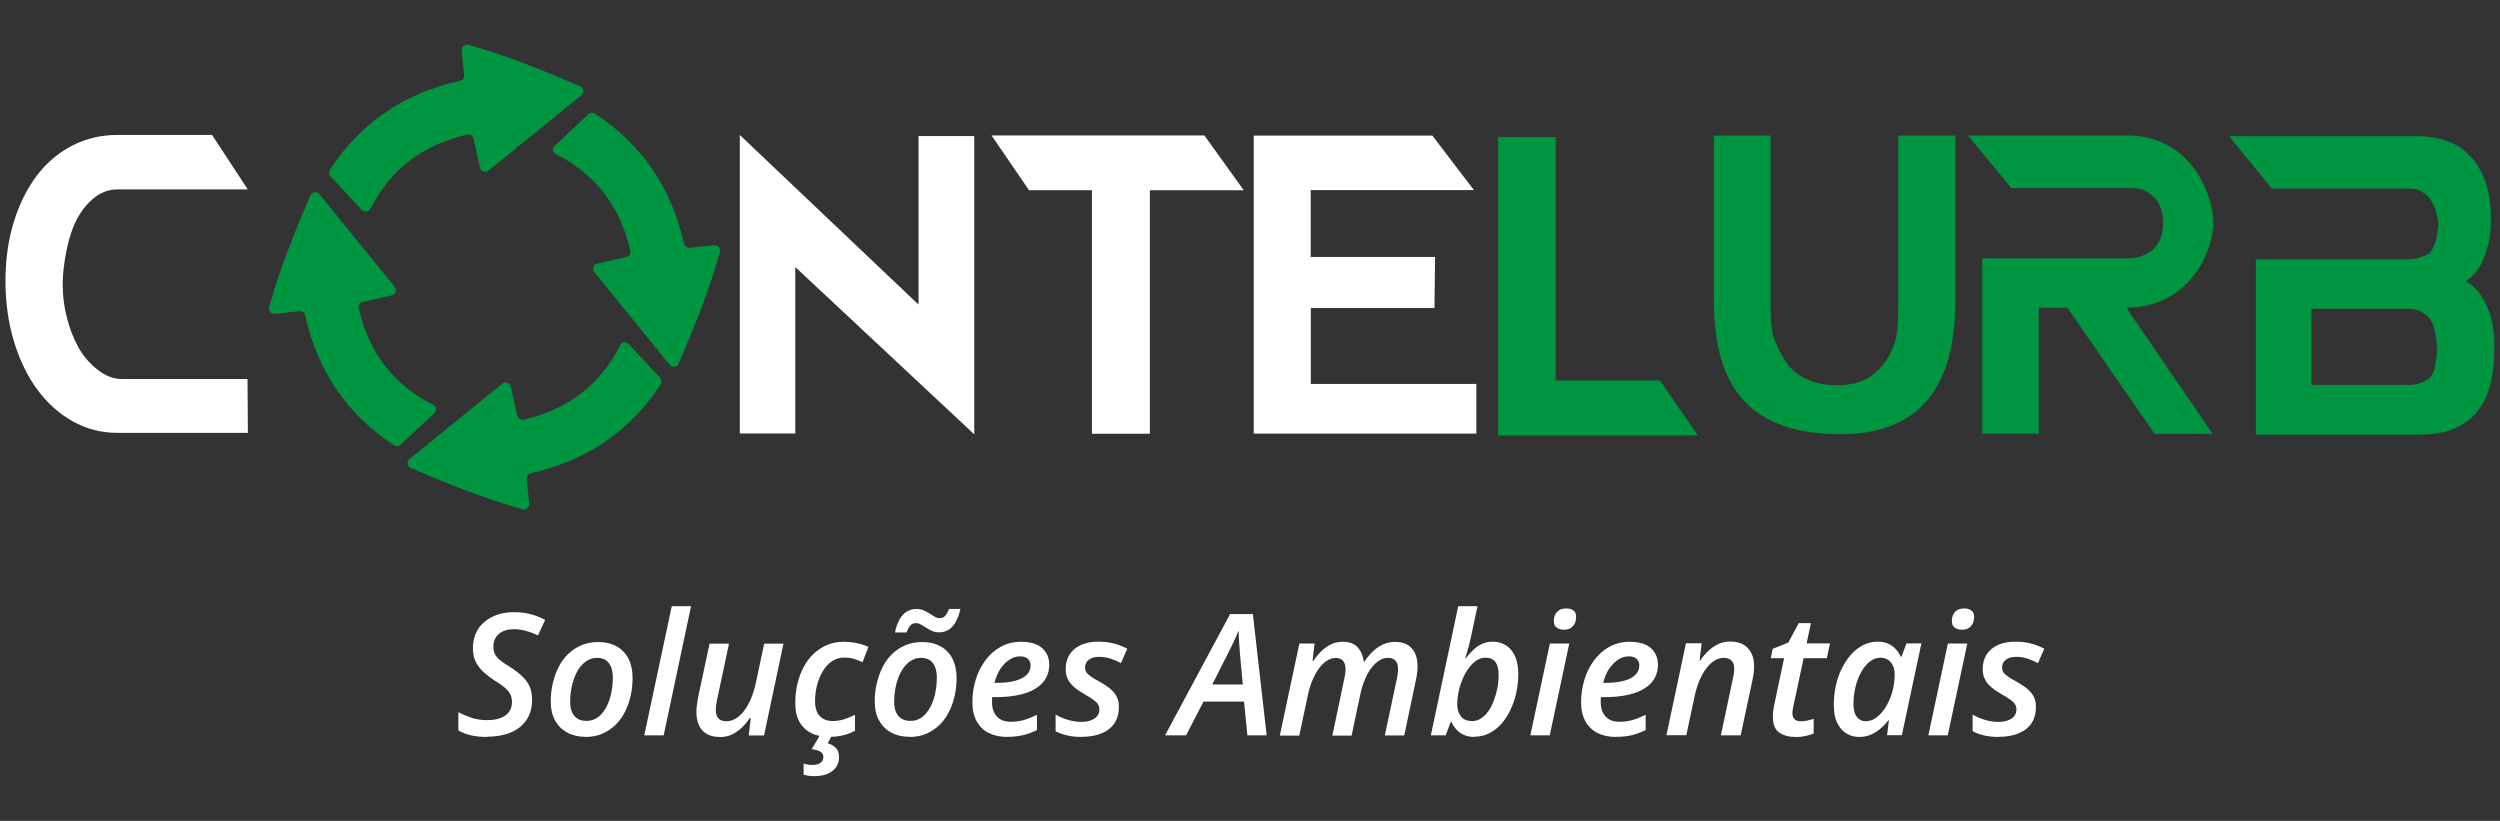 <svg xmlns="http://www.w3.org/2000/svg" id="Camada_3" viewBox="0 0 201 66"><rect x="0" y="0" width="201" height="66" fill="#333333" stroke="none"/><defs><style>      .st0 {        fill: #fff;      }      .st1 {        fill: #009540;      }    </style></defs><g id="Logo"><path class="st1" d="M29.78,16.79c1.69-3.31,4.34-5.18,7.78-5.97.23-.05.46.1.51.33.16.71.32,1.44.52,2.32.07.31.44.44.69.24,2.59-2.1,4.94-4.01,7.46-6.05.25-.2.2-.6-.1-.73-3.01-1.27-5.83-2.46-8.98-3.32-.29-.08-.57.16-.54.46.08.74.14,1.35.2,1.97.02.22-.12.41-.34.46-4.46.99-7.96,3.34-10.46,7.14-.11.16-.09.38.05.53.83.9,1.66,1.78,2.52,2.71.2.22.56.17.69-.1Z"></path><path class="st1" d="M44.7,12.39c3.31,1.69,5.19,4.33,5.98,7.77.05.23-.1.46-.33.51-.71.16-1.44.32-2.32.52-.31.07-.44.44-.24.69,2.1,2.59,4.01,4.94,6.05,7.45.2.25.6.19.73-.1,1.27-3.01,2.45-5.84,3.31-8.98.08-.29-.16-.57-.46-.54-.74.08-1.35.14-1.97.21-.22.02-.41-.12-.46-.33-1-4.46-3.35-7.96-7.15-10.45-.16-.11-.38-.09-.53.05-.9.83-1.78,1.66-2.71,2.53-.22.2-.17.56.1.69Z"></path><path class="st1" d="M49.87,27.76c-1.69,3.31-4.33,5.19-7.77,5.98-.23.05-.46-.1-.51-.33-.16-.71-.32-1.44-.52-2.32-.07-.31-.44-.44-.69-.24-2.59,2.1-4.94,4.01-7.45,6.05-.25.2-.19.6.1.73,3.01,1.27,5.84,2.45,8.98,3.31.29.08.57-.16.54-.46-.08-.74-.14-1.35-.21-1.97-.02-.22.12-.41.33-.46,4.46-1,7.96-3.35,10.45-7.15.11-.16.09-.38-.05-.53-.83-.9-1.66-1.78-2.53-2.71-.2-.22-.56-.17-.69.1Z"></path><path class="st1" d="M34.82,32.55c-3.31-1.69-5.19-4.33-5.98-7.77-.05-.23.1-.46.33-.51.71-.16,1.44-.32,2.32-.52.31-.07.44-.44.24-.69-2.1-2.59-4.01-4.94-6.05-7.45-.2-.25-.6-.19-.73.1-1.27,3.01-2.45,5.84-3.31,8.98-.08.29.16.57.46.54.74-.08,1.35-.14,1.97-.21.22-.02.41.12.46.33,1,4.46,3.35,7.96,7.15,10.45.16.11.38.09.53-.05.9-.83,1.78-1.66,2.71-2.53.22-.2.17-.56-.1-.69Z"></path><path class="st1" d="M133.47,30.6l3.03,4.4h-16.05V11.02h4.63v19.57h8.39ZM157.21,24.2c0,7.14-3.07,10.71-9.21,10.71-1.79,0-3.33-.22-4.6-.67-1.28-.45-2.33-1.12-3.17-2.01-.84-.9-1.45-2.01-1.84-3.34-.39-1.33-.59-2.89-.59-4.69v-13.3h4.55v13.3c0,1.43.07,2.38.23,2.86.15.48.43,1.07.83,1.76.4.7.97,1.23,1.71,1.6.74.37,1.59.55,2.55.55,1.1,0,1.98-.22,2.62-.65.65-.43,1.14-.95,1.5-1.55.35-.6.58-1.17.68-1.7.1-.53.15-1.48.15-2.87v-13.3h4.6v13.3ZM177.7,19.51c-.32,1.09-.8,2.01-1.42,2.77-.62.76-1.38,1.36-2.28,1.8-.9.43-1.91.65-3.05.65l6.94,10.15h-4.66l-7.02-10.15h-2.29v10.13h-4.55v-14.09h12.02c.76-.1,1.36-.36,1.8-.79.44-.43.68-1.08.73-1.96,0-.95-.24-1.67-.73-2.16-.48-.49-1.08-.74-1.8-.74h-9.68l-3.49-4.23h12.75c1.15,0,2.17.22,3.07.67.9.45,1.65,1.06,2.26,1.85.61.79,1.08,1.73,1.4,2.82.32,1.1.32,2.19,0,3.28ZM198.21,22.61c.66.31,1.21.92,1.66,1.83.45.91.68,2.08.68,3.52,0,1-.09,1.93-.28,2.77-.19.85-.52,1.58-.98,2.21-.46.62-1.08,1.11-1.86,1.47-.78.36-1.76.53-2.94.53h-13.12v-14.09h12.37c.35,0,.79-.11,1.33-.34.54-.23.87-1.08.98-2.57-.16-1.07-.46-1.8-.9-2.2-.45-.4-.91-.59-1.4-.58h-11.1l-3.43-4.21h15.16c.9,0,1.71.14,2.43.41.72.27,1.33.69,1.85,1.25.51.56.91,1.26,1.19,2.08s.42,1.78.42,2.87c0,.72-.06,1.36-.18,1.91-.12.55-.28,1.04-.46,1.45-.18.42-.4.76-.64,1.04-.25.27-.5.48-.75.63ZM185.84,24.82v6.13h7.82c.51,0,1.02-.14,1.52-.43.5-.29.75-1.21.75-2.76-.09-1.24-.36-2.04-.82-2.4-.46-.36-.94-.54-1.45-.54h-7.82Z"></path><path class="st0" d="M63.94,21.46v13.39h-4.46V10.85l14.37,13.64v-13.55h4.48v23.98l-14.39-13.45ZM96.84,10.9l3.16,4.4h-7.55v19.57h-4.66V15.29h-5.06l-3.01-4.4h17.13ZM118.7,30.87v3.99h-17.9V10.9h14.36l3.34,4.38h-13.12v5.38h10l-.05,4.11h-9.94v6.1h13.32ZM19.9,30.49l.03,4.31h-10.5c-1.29,0-2.49-.31-3.59-.93-1.1-.62-2.05-1.47-2.85-2.56-.8-1.09-1.42-2.38-1.87-3.87-.45-1.49-.68-3.11-.68-4.85s.23-3.33.68-4.78c.45-1.45,1.08-2.69,1.87-3.73.8-1.04,1.75-1.83,2.85-2.39,1.1-.56,2.3-.84,3.59-.84h7.62l2.87,4.38h-10.5c-.62,0-1.2.2-1.74.59-.53.4-1,.93-1.39,1.61-.39.68-.7,1.55-.92,2.6-.22,1.05-.33,2.01-.33,2.87s.11,1.74.33,2.61c.22.87.52,1.67.92,2.39.4.72.92,1.33,1.56,1.83.65.5,1.28.74,1.91.74h10.13Z"></path><g><path class="st0" d="M39.18,59.25c-.49,0-.93-.04-1.31-.13s-.73-.22-1.02-.39v-1.47c.34.18.71.33,1.09.46.38.12.8.18,1.26.18.27,0,.52-.03.75-.08.24-.06.44-.14.63-.26s.32-.27.43-.46c.1-.18.15-.4.15-.66s-.05-.48-.16-.67c-.11-.19-.26-.36-.47-.53s-.47-.35-.79-.54c-.3-.2-.58-.41-.85-.65-.26-.24-.47-.51-.63-.82-.16-.31-.24-.69-.24-1.12s.08-.84.24-1.2c.16-.36.39-.66.69-.91.3-.25.64-.44,1.04-.58.4-.13.83-.2,1.3-.2.51,0,.96.05,1.37.16.4.1.8.26,1.17.46l-.58,1.25c-.3-.15-.61-.27-.94-.36-.33-.1-.67-.14-1.02-.14-.23,0-.45.03-.64.09-.2.06-.37.15-.52.27s-.26.27-.34.44-.12.38-.12.6c0,.26.05.48.15.65s.25.34.45.49c.2.15.43.31.71.48.38.24.7.48.97.73.27.25.48.53.62.83.14.31.21.67.21,1.09,0,.5-.09.94-.27,1.31-.18.37-.43.68-.76.93-.33.25-.71.43-1.14.55-.44.12-.91.18-1.42.18Z"></path><path class="st0" d="M47.06,59.24c-.56,0-1.05-.12-1.47-.35-.42-.23-.74-.56-.97-.98-.23-.42-.34-.93-.34-1.51,0-.49.05-.97.16-1.44s.26-.9.46-1.31c.2-.4.46-.76.77-1.06s.66-.54,1.07-.71c.4-.17.86-.26,1.36-.26.57,0,1.07.12,1.48.35.41.23.73.56.95.99.22.43.33.95.33,1.55,0,.48-.05.95-.15,1.41s-.25.89-.45,1.29c-.2.4-.45.76-.76,1.06s-.66.54-1.07.72-.87.26-1.38.26ZM47.17,57.96c.25,0,.48-.06.7-.17.22-.11.41-.28.58-.49.17-.21.32-.46.44-.75s.22-.61.28-.97c.07-.36.1-.74.1-1.14,0-.27-.04-.52-.12-.76-.08-.23-.21-.42-.4-.57-.18-.14-.43-.22-.74-.22-.28,0-.53.07-.76.2-.23.13-.43.31-.61.54-.18.23-.32.5-.44.8-.12.3-.21.62-.27.96s-.09.68-.09,1.03c0,.49.11.87.34,1.14s.55.4.98.4Z"></path><path class="st0" d="M51.8,59.12l2.21-10.38h1.55l-2.2,10.38h-1.56Z"></path><path class="st0" d="M57.85,59.25c-.4,0-.73-.08-1.01-.23-.28-.16-.49-.38-.63-.68-.14-.3-.22-.65-.22-1.06,0-.18.01-.38.04-.6.03-.22.07-.45.11-.68l.91-4.25h1.56l-.95,4.48c-.03.17-.06.33-.08.47s-.03.27-.03.38c0,.3.07.52.21.68.14.15.36.23.66.23.32,0,.63-.12.94-.36s.58-.59.83-1.06c.25-.46.44-1.02.58-1.67l.67-3.15h1.55l-1.56,7.38h-1.23l.16-1.4h-.07c-.18.26-.38.51-.62.74-.24.23-.5.42-.8.57-.3.15-.64.22-1.01.22Z"></path><path class="st0" d="M66.67,59.25c-.53,0-1-.1-1.41-.29-.41-.2-.74-.5-.97-.9-.24-.4-.35-.92-.35-1.55,0-.53.06-1.04.17-1.52s.28-.94.5-1.35.48-.77.8-1.07.68-.54,1.08-.71c.4-.17.85-.26,1.34-.26.38,0,.74.04,1.07.11.33.07.64.17.92.3l-.47,1.23c-.21-.1-.44-.18-.68-.26s-.51-.11-.8-.11c-.36,0-.68.1-.97.29-.29.19-.54.46-.74.79-.2.34-.36.71-.47,1.14-.11.42-.16.86-.16,1.33,0,.33.06.61.17.84.11.23.27.41.48.53.21.12.47.18.76.18.33,0,.64-.05.93-.14.29-.1.58-.21.87-.36v1.29c-.28.15-.58.26-.92.35-.34.09-.72.13-1.13.13ZM65.43,62.4c-.17,0-.33-.01-.47-.04-.14-.03-.26-.05-.35-.07v-.89c.09.02.2.04.32.07s.24.03.35.03c.2,0,.37-.02.5-.07.13-.05.24-.12.31-.22s.11-.22.11-.36c0-.17-.08-.31-.23-.41-.16-.1-.39-.17-.71-.2l.65-1.11h.97l-.33.63c.24.07.46.19.64.36.18.17.27.42.27.75,0,.29-.07.55-.22.78-.15.23-.37.41-.67.55-.3.14-.68.2-1.13.2Z"></path><path class="st0" d="M73.11,59.24c-.56,0-1.05-.12-1.47-.35-.42-.23-.74-.56-.97-.98-.23-.42-.34-.93-.34-1.51,0-.49.05-.97.16-1.44s.26-.9.46-1.31c.2-.4.46-.76.77-1.06s.66-.54,1.07-.71c.4-.17.86-.26,1.36-.26.57,0,1.07.12,1.48.35.41.23.73.56.95.99.22.43.33.95.33,1.55,0,.48-.05.95-.15,1.41s-.25.89-.45,1.29c-.2.4-.45.76-.76,1.06s-.66.54-1.07.72-.87.26-1.38.26ZM73.22,57.96c.25,0,.48-.06.7-.17.22-.11.41-.28.58-.49.17-.21.32-.46.44-.75s.22-.61.28-.97c.07-.36.1-.74.1-1.14,0-.27-.04-.52-.12-.76-.08-.23-.21-.42-.4-.57-.18-.14-.43-.22-.74-.22-.28,0-.53.07-.76.2-.23.13-.43.31-.61.54-.18.23-.32.5-.44.8-.12.3-.21.62-.27.96s-.09.68-.09,1.03c0,.49.11.87.34,1.14s.55.4.98.4ZM71.96,50.84c.08-.42.21-.77.37-1.05s.35-.49.58-.62.48-.21.76-.21c.21,0,.4.04.58.11.18.07.34.16.49.26.15.1.29.18.42.26.13.07.26.11.39.11.17,0,.32-.06.43-.17.11-.12.22-.31.33-.57h.91c-.1.43-.23.78-.39,1.06-.16.28-.36.49-.58.62-.22.14-.48.2-.76.2-.2,0-.38-.04-.55-.11-.17-.08-.32-.16-.47-.26s-.29-.18-.43-.26-.28-.11-.43-.11c-.16,0-.3.06-.42.19-.11.12-.21.31-.3.56h-.92Z"></path><path class="st0" d="M80.97,59.25c-.56,0-1.06-.11-1.48-.32s-.74-.53-.97-.95-.34-.93-.34-1.54.09-1.19.26-1.77c.17-.58.43-1.09.77-1.56.34-.46.75-.83,1.23-1.1.48-.27,1.04-.41,1.65-.41.76,0,1.32.17,1.7.51s.57.79.57,1.35c0,.38-.09.73-.26,1.05-.17.32-.44.59-.79.82-.35.23-.8.41-1.34.53s-1.17.19-1.9.19h-.3c0,.07,0,.13-.01.2,0,.07,0,.14,0,.2,0,.49.13.88.39,1.16.26.28.63.42,1.13.42.37,0,.72-.05,1.03-.14.32-.09.67-.23,1.06-.42v1.23c-.36.17-.72.31-1.09.4s-.8.14-1.29.14ZM79.96,54.9h.23c.54,0,1.01-.05,1.41-.16s.71-.26.93-.47.33-.46.33-.76c0-.23-.07-.41-.22-.54-.14-.13-.36-.2-.64-.2s-.56.09-.83.26c-.27.17-.51.42-.73.73-.21.32-.37.69-.48,1.13Z"></path><path class="st0" d="M87.01,59.25c-.46,0-.87-.04-1.21-.12-.34-.08-.65-.19-.93-.34v-1.34c.28.17.61.31.96.42.36.11.73.17,1.1.17.29,0,.55-.04.77-.12s.39-.19.51-.34c.12-.15.18-.33.18-.54,0-.16-.04-.29-.11-.41-.07-.12-.19-.24-.37-.37-.17-.12-.41-.27-.72-.45-.32-.18-.6-.37-.82-.56-.22-.19-.4-.4-.51-.63-.12-.23-.18-.5-.18-.81,0-.47.11-.87.32-1.2.22-.33.52-.58.92-.76.4-.18.87-.26,1.41-.26.44,0,.85.05,1.23.15.39.1.74.24,1.07.42l-.51,1.16c-.24-.14-.52-.26-.81-.36-.3-.1-.62-.15-.96-.15-.32,0-.58.07-.79.22-.21.15-.32.36-.32.63,0,.14.03.27.1.38.07.11.19.23.35.34.16.12.39.25.67.4.31.17.58.35.82.53s.43.4.57.64c.14.24.21.53.21.88,0,.52-.12.96-.36,1.32s-.59.63-1.03.81c-.44.18-.97.28-1.57.28Z"></path><path class="st0" d="M93.67,59.12l5.23-9.75h1.83l1.11,9.75h-1.55l-.27-2.71h-3.26l-1.4,2.71h-1.69ZM97.45,55.03h2.47l-.22-2.39c-.02-.3-.05-.61-.07-.94-.03-.33-.04-.65-.04-.94h-.04c-.11.29-.24.59-.39.9-.15.31-.3.63-.47.95l-1.23,2.43Z"></path><path class="st0" d="M102.9,59.12l1.57-7.38h1.22l-.16,1.39h.07c.17-.26.37-.51.6-.74.23-.23.49-.42.78-.57.29-.15.62-.22.98-.22.52,0,.91.14,1.18.43.27.28.44.67.51,1.17h.05c.18-.28.39-.55.64-.79.24-.24.52-.43.82-.58s.64-.22,1-.22c.6,0,1.05.17,1.35.52.31.35.46.83.46,1.45,0,.19-.01.38-.04.57-.02.2-.06.4-.11.61l-.92,4.37h-1.56l.95-4.48c.04-.17.06-.33.08-.47s.03-.27.03-.4c0-.29-.07-.51-.2-.66-.14-.15-.34-.23-.62-.23-.23,0-.46.07-.68.21s-.44.34-.64.6-.38.58-.53.95c-.16.37-.28.79-.38,1.26l-.68,3.23h-1.55l.94-4.47c.04-.18.07-.34.09-.48s.03-.27.03-.37c0-.3-.06-.53-.19-.68-.13-.16-.33-.24-.6-.24-.23,0-.46.07-.69.21s-.44.34-.64.61-.38.59-.54.97-.29.81-.39,1.3l-.67,3.15h-1.56Z"></path><path class="st0" d="M118.56,59.25c-.32,0-.61-.05-.85-.16-.24-.11-.45-.25-.61-.43s-.3-.38-.4-.61h-.06l-.41,1.07h-1.19l2.2-10.38h1.55l-.47,2.21c-.05.24-.11.49-.17.76-.07.27-.13.51-.2.73-.06.22-.12.39-.16.49h.05c.19-.24.38-.46.59-.66.21-.2.44-.37.7-.49.26-.12.55-.19.88-.19.38,0,.73.09,1.04.28.31.18.56.47.74.85.18.38.28.87.28,1.47,0,.51-.05,1-.16,1.49-.1.49-.26.95-.46,1.37-.2.43-.44.8-.73,1.13-.28.33-.61.58-.98.77-.37.19-.77.28-1.2.28ZM118.35,57.98c.25,0,.49-.07.71-.21.22-.14.42-.33.59-.58.18-.24.33-.53.45-.85.12-.32.22-.66.29-1.02.07-.36.1-.72.1-1.08,0-.45-.09-.79-.26-1.02-.18-.23-.44-.34-.79-.34-.21,0-.42.05-.62.16-.2.11-.38.26-.55.45-.17.19-.32.41-.46.65-.14.25-.25.51-.35.79-.1.28-.17.56-.22.85-.05.29-.08.57-.08.83,0,.41.1.74.3.99s.5.37.88.37Z"></path><path class="st0" d="M123.04,59.12l1.57-7.38h1.56l-1.57,7.38h-1.56ZM125.74,50.63c-.23,0-.42-.06-.58-.17-.16-.11-.23-.29-.23-.54,0-.2.04-.38.12-.53.08-.15.19-.27.34-.35.15-.08.33-.12.54-.12.23,0,.42.05.57.16.15.11.22.28.22.52,0,.31-.09.56-.26.75-.17.19-.41.28-.71.28Z"></path><path class="st0" d="M129.91,59.25c-.56,0-1.06-.11-1.48-.32-.42-.22-.74-.53-.97-.95-.23-.42-.34-.93-.34-1.54s.09-1.19.26-1.77c.17-.58.43-1.09.77-1.56s.75-.83,1.23-1.1c.48-.27,1.04-.41,1.65-.41.76,0,1.32.17,1.7.51.38.34.57.79.57,1.35,0,.38-.09.73-.26,1.05-.17.32-.44.59-.79.82-.35.23-.8.41-1.34.53s-1.17.19-1.9.19h-.3c0,.07,0,.13-.01.2,0,.07,0,.14,0,.2,0,.49.13.88.39,1.16.26.28.63.42,1.13.42.37,0,.72-.05,1.03-.14.32-.09.67-.23,1.06-.42v1.23c-.36.17-.72.31-1.09.4-.37.1-.8.14-1.29.14ZM128.9,54.9h.23c.54,0,1.01-.05,1.41-.16.4-.1.71-.26.93-.47.22-.21.33-.46.33-.76,0-.23-.07-.41-.22-.54-.14-.13-.36-.2-.64-.2s-.56.09-.83.26c-.27.17-.51.42-.73.73-.21.32-.37.69-.48,1.13Z"></path><path class="st0" d="M133.98,59.12l1.57-7.4h1.26l-.16,1.39h.04c.18-.26.38-.51.62-.74.24-.23.5-.42.8-.57.3-.15.64-.22,1.01-.22.41,0,.76.08,1.04.24.28.16.5.39.65.69s.22.65.22,1.07c0,.18-.01.38-.04.58-.03.21-.07.41-.11.6l-.93,4.36h-1.59l.95-4.49c.04-.17.07-.33.09-.47.02-.14.03-.27.03-.39,0-.29-.07-.51-.22-.66s-.36-.22-.64-.22c-.31,0-.62.12-.92.36s-.58.59-.82,1.05c-.24.46-.44,1.01-.58,1.66l-.67,3.15h-1.6Z"></path><path class="st0" d="M144.35,59.25c-.54,0-.97-.12-1.31-.36-.34-.24-.5-.67-.5-1.28,0-.12,0-.25.02-.4s.04-.29.07-.45l.81-3.84h-1.07l.15-.75,1.26-.51.84-1.56h.98l-.35,1.63h1.88l-.25,1.19h-1.87l-.82,3.85c-.02.09-.04.19-.06.3-.02.1-.02.2-.02.28,0,.2.06.36.17.47.11.11.28.17.51.17.17,0,.34-.02.5-.05s.34-.09.53-.15v1.18c-.16.08-.38.14-.64.2-.26.06-.54.09-.82.09Z"></path><path class="st0" d="M149.48,59.25c-.38,0-.72-.09-1.03-.28-.31-.18-.55-.47-.74-.85s-.27-.87-.27-1.47c0-.52.05-1.02.16-1.51s.26-.95.47-1.37.45-.8.74-1.13c.29-.33.62-.58.98-.77.36-.18.76-.28,1.18-.28.32,0,.6.05.84.16s.44.25.61.44.3.38.4.61h.06l.4-1.07h1.2l-1.57,7.38h-1.19l.15-1.19h-.05c-.19.24-.4.47-.64.67-.23.2-.49.36-.77.48s-.59.18-.92.18ZM150.05,57.98c.31,0,.61-.12.89-.35.28-.23.54-.54.76-.93s.38-.81.49-1.27c.05-.22.09-.43.11-.63s.03-.4.03-.6c0-.39-.1-.7-.31-.95s-.48-.37-.84-.37c-.24,0-.48.07-.7.21s-.42.33-.6.57-.33.52-.46.84c-.13.32-.23.65-.3,1.02-.07.36-.1.73-.1,1.1,0,.45.09.79.27,1.02.18.23.43.35.76.35Z"></path><path class="st0" d="M155.04,59.12l1.57-7.38h1.56l-1.57,7.38h-1.56ZM157.74,50.63c-.23,0-.42-.06-.58-.17-.16-.11-.23-.29-.23-.54,0-.2.04-.38.12-.53.08-.15.19-.27.34-.35.15-.08.33-.12.54-.12.23,0,.42.05.57.16.15.11.22.28.22.52,0,.31-.09.56-.26.75-.17.19-.41.28-.71.28Z"></path><path class="st0" d="M160.74,59.25c-.46,0-.87-.04-1.21-.12s-.65-.19-.93-.34v-1.34c.28.17.61.31.96.42.36.11.73.17,1.1.17.29,0,.55-.04.77-.12.22-.08.39-.19.51-.34.12-.15.18-.33.18-.54,0-.16-.04-.29-.11-.41-.07-.12-.19-.24-.37-.37-.17-.12-.41-.27-.72-.45-.32-.18-.6-.37-.82-.56-.22-.19-.4-.4-.51-.63-.12-.23-.18-.5-.18-.81,0-.47.11-.87.32-1.2.22-.33.52-.58.92-.76s.87-.26,1.41-.26c.44,0,.85.05,1.23.15.39.1.74.24,1.07.42l-.51,1.16c-.24-.14-.52-.26-.81-.36s-.62-.15-.96-.15c-.32,0-.58.07-.79.22-.21.15-.32.36-.32.63,0,.14.03.27.1.38.07.11.19.23.35.34.16.12.39.25.67.4.31.17.58.35.82.53.24.19.43.4.57.64s.21.53.21.88c0,.52-.12.96-.36,1.32-.24.36-.59.63-1.03.81-.44.18-.97.28-1.57.28Z"></path></g></g></svg>